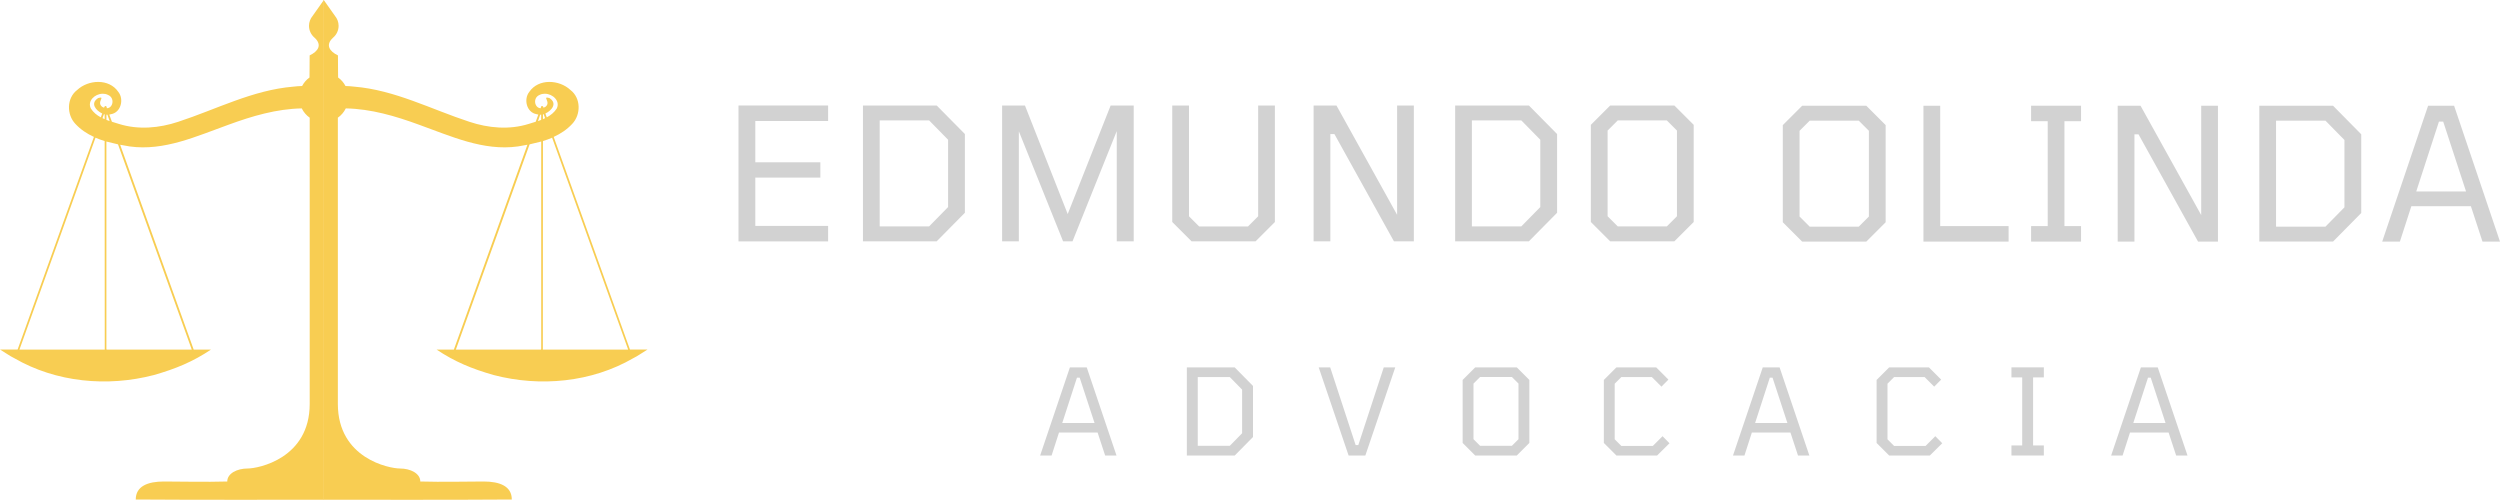<?xml version="1.0" encoding="UTF-8"?> <svg xmlns="http://www.w3.org/2000/svg" id="a" viewBox="0 0 500 99.96"><defs><style>.d{fill:#f8cd52;}.e{fill:#d2d2d2;}</style></defs><g><g><g><path class="e" d="m147.7,48.27v-27.17h17.92v3.1h-14.56v8.26h13.01v3.06h-13.01v9.66h14.56v3.1h-17.92Z"></path><path class="e" d="m172.59,48.27v-27.17h14.75l5.64,5.71v15.74l-5.64,5.71h-14.75Zm3.35-2.99h9.88l3.8-3.87v-13.46l-3.8-3.87h-9.88v21.2Z"></path><path class="e" d="m200.42,48.27v-27.17h4.57l8.55,21.71,8.59-21.71h4.61v27.17h-3.39v-22.05l-8.85,22.05h-1.88l-8.85-22.01v22.01h-3.35Z"></path><path class="e" d="m238.32,48.27l-3.87-3.87v-23.3h3.35v22.16l2.03,2.03h9.77l2.03-2.03v-22.16h3.35v23.3l-3.87,3.87h-12.79Z"></path><path class="e" d="m262.72,48.27v-27.17h4.57l12.13,21.86v-21.86h3.35v27.17h-3.98l-11.91-21.46h-.81v21.46h-3.35Z"></path><path class="e" d="m291.03,48.27v-27.17h14.75l5.64,5.71v15.74l-5.64,5.71h-14.75Zm3.35-2.99h9.88l3.8-3.87v-13.46l-3.8-3.87h-9.88v21.2Z"></path><path class="e" d="m322.04,48.27l-3.87-3.87v-19.43l3.87-3.87h12.83l3.87,3.87v19.43l-3.87,3.87h-12.83Zm1.51-2.99h9.81l2.03-2.03v-17.14l-2.03-2.03h-9.81l-2.03,2.03v17.14l2.03,2.03Z"></path></g><g><path class="e" d="m360.43,48.32l-3.87-3.87v-19.43l3.87-3.87h12.83l3.87,3.87v19.43l-3.87,3.87h-12.83Zm1.51-2.99h9.81l2.03-2.03v-17.14l-2.03-2.03h-9.81l-2.03,2.03v17.14l2.03,2.03Z"></path><path class="e" d="m384.69,48.32v-27.17h3.35v24.07h13.68v3.1h-17.03Z"></path><path class="e" d="m406.22,48.32v-3.1h3.32v-20.98h-3.32v-3.1h9.99v3.1h-3.32v20.98h3.32v3.1h-9.99Z"></path><path class="e" d="m423.54,48.32v-27.17h4.57l12.13,21.86v-21.86h3.35v27.17h-3.98l-11.91-21.46h-.81v21.46h-3.35Z"></path><path class="e" d="m451.86,48.32v-27.17h14.75l5.64,5.71v15.74l-5.64,5.71h-14.75Zm3.35-2.99h9.88l3.8-3.87v-13.46l-3.8-3.87h-9.88v21.2Z"></path><path class="e" d="m476.44,48.32l9.18-27.17h5.2l9.18,27.17h-3.5l-2.32-7.08h-11.91l-2.29,7.08h-3.54Zm6.82-10.03h9.95l-4.57-13.97h-.85l-4.54,13.97Z"></path></g></g><g><path class="e" d="m208.03,91.1l5.95-17.62h3.37l5.95,17.62h-2.27l-1.51-4.59h-7.72l-1.48,4.59h-2.3Zm4.42-6.5h6.46l-2.97-9.06h-.55l-2.94,9.06Z"></path><path class="e" d="m237.37,91.1v-17.62h9.57l3.66,3.71v10.21l-3.66,3.71h-9.57Zm2.18-1.94h6.41l2.46-2.51v-8.73l-2.46-2.51h-6.41v13.75Z"></path><path class="e" d="m269.72,91.1l-5.98-17.62h2.3l5.09,15.54h.53l5.09-15.54h2.3l-5.98,17.62h-3.35Z"></path><path class="e" d="m295.04,91.1l-2.51-2.51v-12.6l2.51-2.51h8.32l2.51,2.51v12.6l-2.51,2.51h-8.32Zm.98-1.94h6.36l1.32-1.32v-11.12l-1.32-1.32h-6.36l-1.32,1.32v11.12l1.32,1.32Z"></path><path class="e" d="m323.28,91.1l-2.51-2.51v-12.6l2.51-2.51h7.96l2.44,2.44-1.39,1.41-1.91-1.91h-6.12l-1.32,1.32v11.12l1.32,1.32h6.31l1.94-1.94,1.39,1.41-2.49,2.46h-8.13Z"></path><path class="e" d="m346.6,91.1l5.95-17.62h3.37l5.95,17.62h-2.27l-1.51-4.59h-7.72l-1.48,4.59h-2.3Zm4.42-6.5h6.46l-2.97-9.06h-.55l-2.94,9.06Z"></path><path class="e" d="m377.83,91.1l-2.51-2.51v-12.6l2.51-2.51h7.96l2.44,2.44-1.39,1.41-1.91-1.91h-6.12l-1.31,1.32v11.12l1.31,1.32h6.31l1.94-1.94,1.39,1.41-2.49,2.46h-8.13Z"></path><path class="e" d="m402.29,91.1v-2.01h2.15v-13.61h-2.15v-2.01h6.48v2.01h-2.15v13.61h2.15v2.01h-6.48Z"></path><path class="e" d="m422.23,91.1l5.95-17.62h3.37l5.95,17.62h-2.27l-1.51-4.59h-7.72l-1.48,4.59h-2.3Zm4.42-6.5h6.46l-2.96-9.06h-.55l-2.94,9.06Z"></path></g></g><g><path id="b" class="d" d="m64.75,0l2.26,3.2c.44.53.71,1.22.71,1.96,0,.95-.43,1.8-1.1,2.37-1.58,1.43-.75,2.73.97,3.55.04,2.12-.01,3.51.03,4.42.62.44,1.12,1.02,1.48,1.7.6.01,1.21.07,1.76.13,8.11.67,15.4,4.54,23.02,7.03,3.8,1.26,7.97,1.64,11.84.43.46-.14.94-.29,1.42-.44l.52-1.43c-.11-.02-.22-.04-.32-.08-2.01-.32-2.67-2.98-1.48-4.47,1.85-2.71,6-2.46,8.23-.37,2.12,1.62,2.12,4.93.34,6.79-1.05,1.13-2.31,1.96-3.69,2.59l15.25,42.52h3.52c-1.02.6-1.92,1.29-2.86,1.74-8.34,4.83-18.6,5.8-27.91,3.37-4.42-1.26-7.83-2.69-11.42-5.09h3.45s14.71-40.97,14.71-40.97c-.64.12-1.28.24-1.91.34-6.91.96-13.41-2.07-19.75-4.34-4.72-1.73-9.61-3.18-14.67-3.27v.02c-.37.74-.91,1.37-1.58,1.84v57.24c0,10.91,10.29,12.92,12.41,12.92s4.08.99,4.08,2.6c4.32.13,9.44,0,12.66,0s5.64.93,5.64,3.6c-12.54.09-25.09.04-37.63.05V0Zm44.26,18.74c-.35,0-.78.07-1.08.24-1.41.56-1.06,2.62.21,2.67.08-.2.02-.41.24-.45.2-.04.27.2.33.34.1-.04.23-.08.34-.15,1.3-.93-.79-2.25.84-1.78,1.64,1.05.48,2.48-.81,3.09l.28.77c.79-.43,1.48-.98,1.98-1.75.78-1.53-.82-2.96-2.32-2.97h0Zm-.28,4.09l-.14.04v.96l.43-.2-.29-.8Zm-.5.11h-.19s-.45,1.28-.45,1.28l.64-.24v-1.04Zm2.19,4.6c-.59.26-1.21.48-1.83.67l-.02,41.71h17.06s-15.21-42.38-15.21-42.38Zm-2.19.77l-2.31.56-14.75,41.05h17.03s.04-.14.04-.14V28.31Z"></path><path id="c" class="d" d="m64.77,0l-2.26,3.2c-.44.53-.71,1.22-.71,1.96,0,.95.43,1.8,1.1,2.37,1.58,1.43.75,2.73-.97,3.55-.04,2.12.01,3.51-.03,4.42-.62.44-1.12,1.02-1.48,1.7-.6.01-1.21.07-1.76.13-8.11.67-15.4,4.54-23.02,7.03-3.8,1.26-7.97,1.64-11.84.43-.46-.14-.94-.29-1.42-.44l-.52-1.43c.11-.02.22-.04.32-.08,2.01-.32,2.67-2.98,1.48-4.47-1.85-2.71-6-2.46-8.23-.37-2.12,1.62-2.12,4.93-.34,6.79,1.05,1.13,2.31,1.96,3.69,2.59L3.52,69.9H0c1.02.6,1.92,1.29,2.86,1.74,8.34,4.83,18.6,5.8,27.91,3.37,4.42-1.26,7.83-2.69,11.42-5.09h-3.45s-14.71-40.97-14.71-40.97c.64.12,1.28.24,1.91.34,6.91.96,13.41-2.07,19.75-4.34,4.72-1.73,9.61-3.18,14.67-3.27v.02c.37.74.91,1.37,1.58,1.84v57.24c0,10.91-10.29,12.92-12.41,12.92s-4.08.99-4.08,2.6c-4.32.13-9.44,0-12.66,0s-5.64.93-5.64,3.6c12.54.09,25.09.04,37.63.05V0ZM20.51,18.74c.35,0,.78.07,1.08.24,1.41.56,1.06,2.62-.21,2.67-.08-.2-.02-.41-.24-.45-.2-.04-.27.2-.33.34-.1-.04-.23-.08-.34-.15-1.3-.93.79-2.25-.84-1.78-1.64,1.05-.48,2.48.81,3.09l-.28.77c-.79-.43-1.48-.98-1.98-1.75-.78-1.53.82-2.96,2.32-2.97h0Zm.28,4.09l.14.04v.96l-.43-.2.29-.8Zm.5.11h.19s.45,1.28.45,1.28l-.64-.24v-1.04Zm-2.19,4.6c.59.26,1.21.48,1.83.67l.02,41.71H3.89s15.21-42.38,15.21-42.38Zm2.19.77l2.31.56,14.75,41.05h-17.03s-.04-.14-.04-.14V28.31Z"></path></g></svg> 